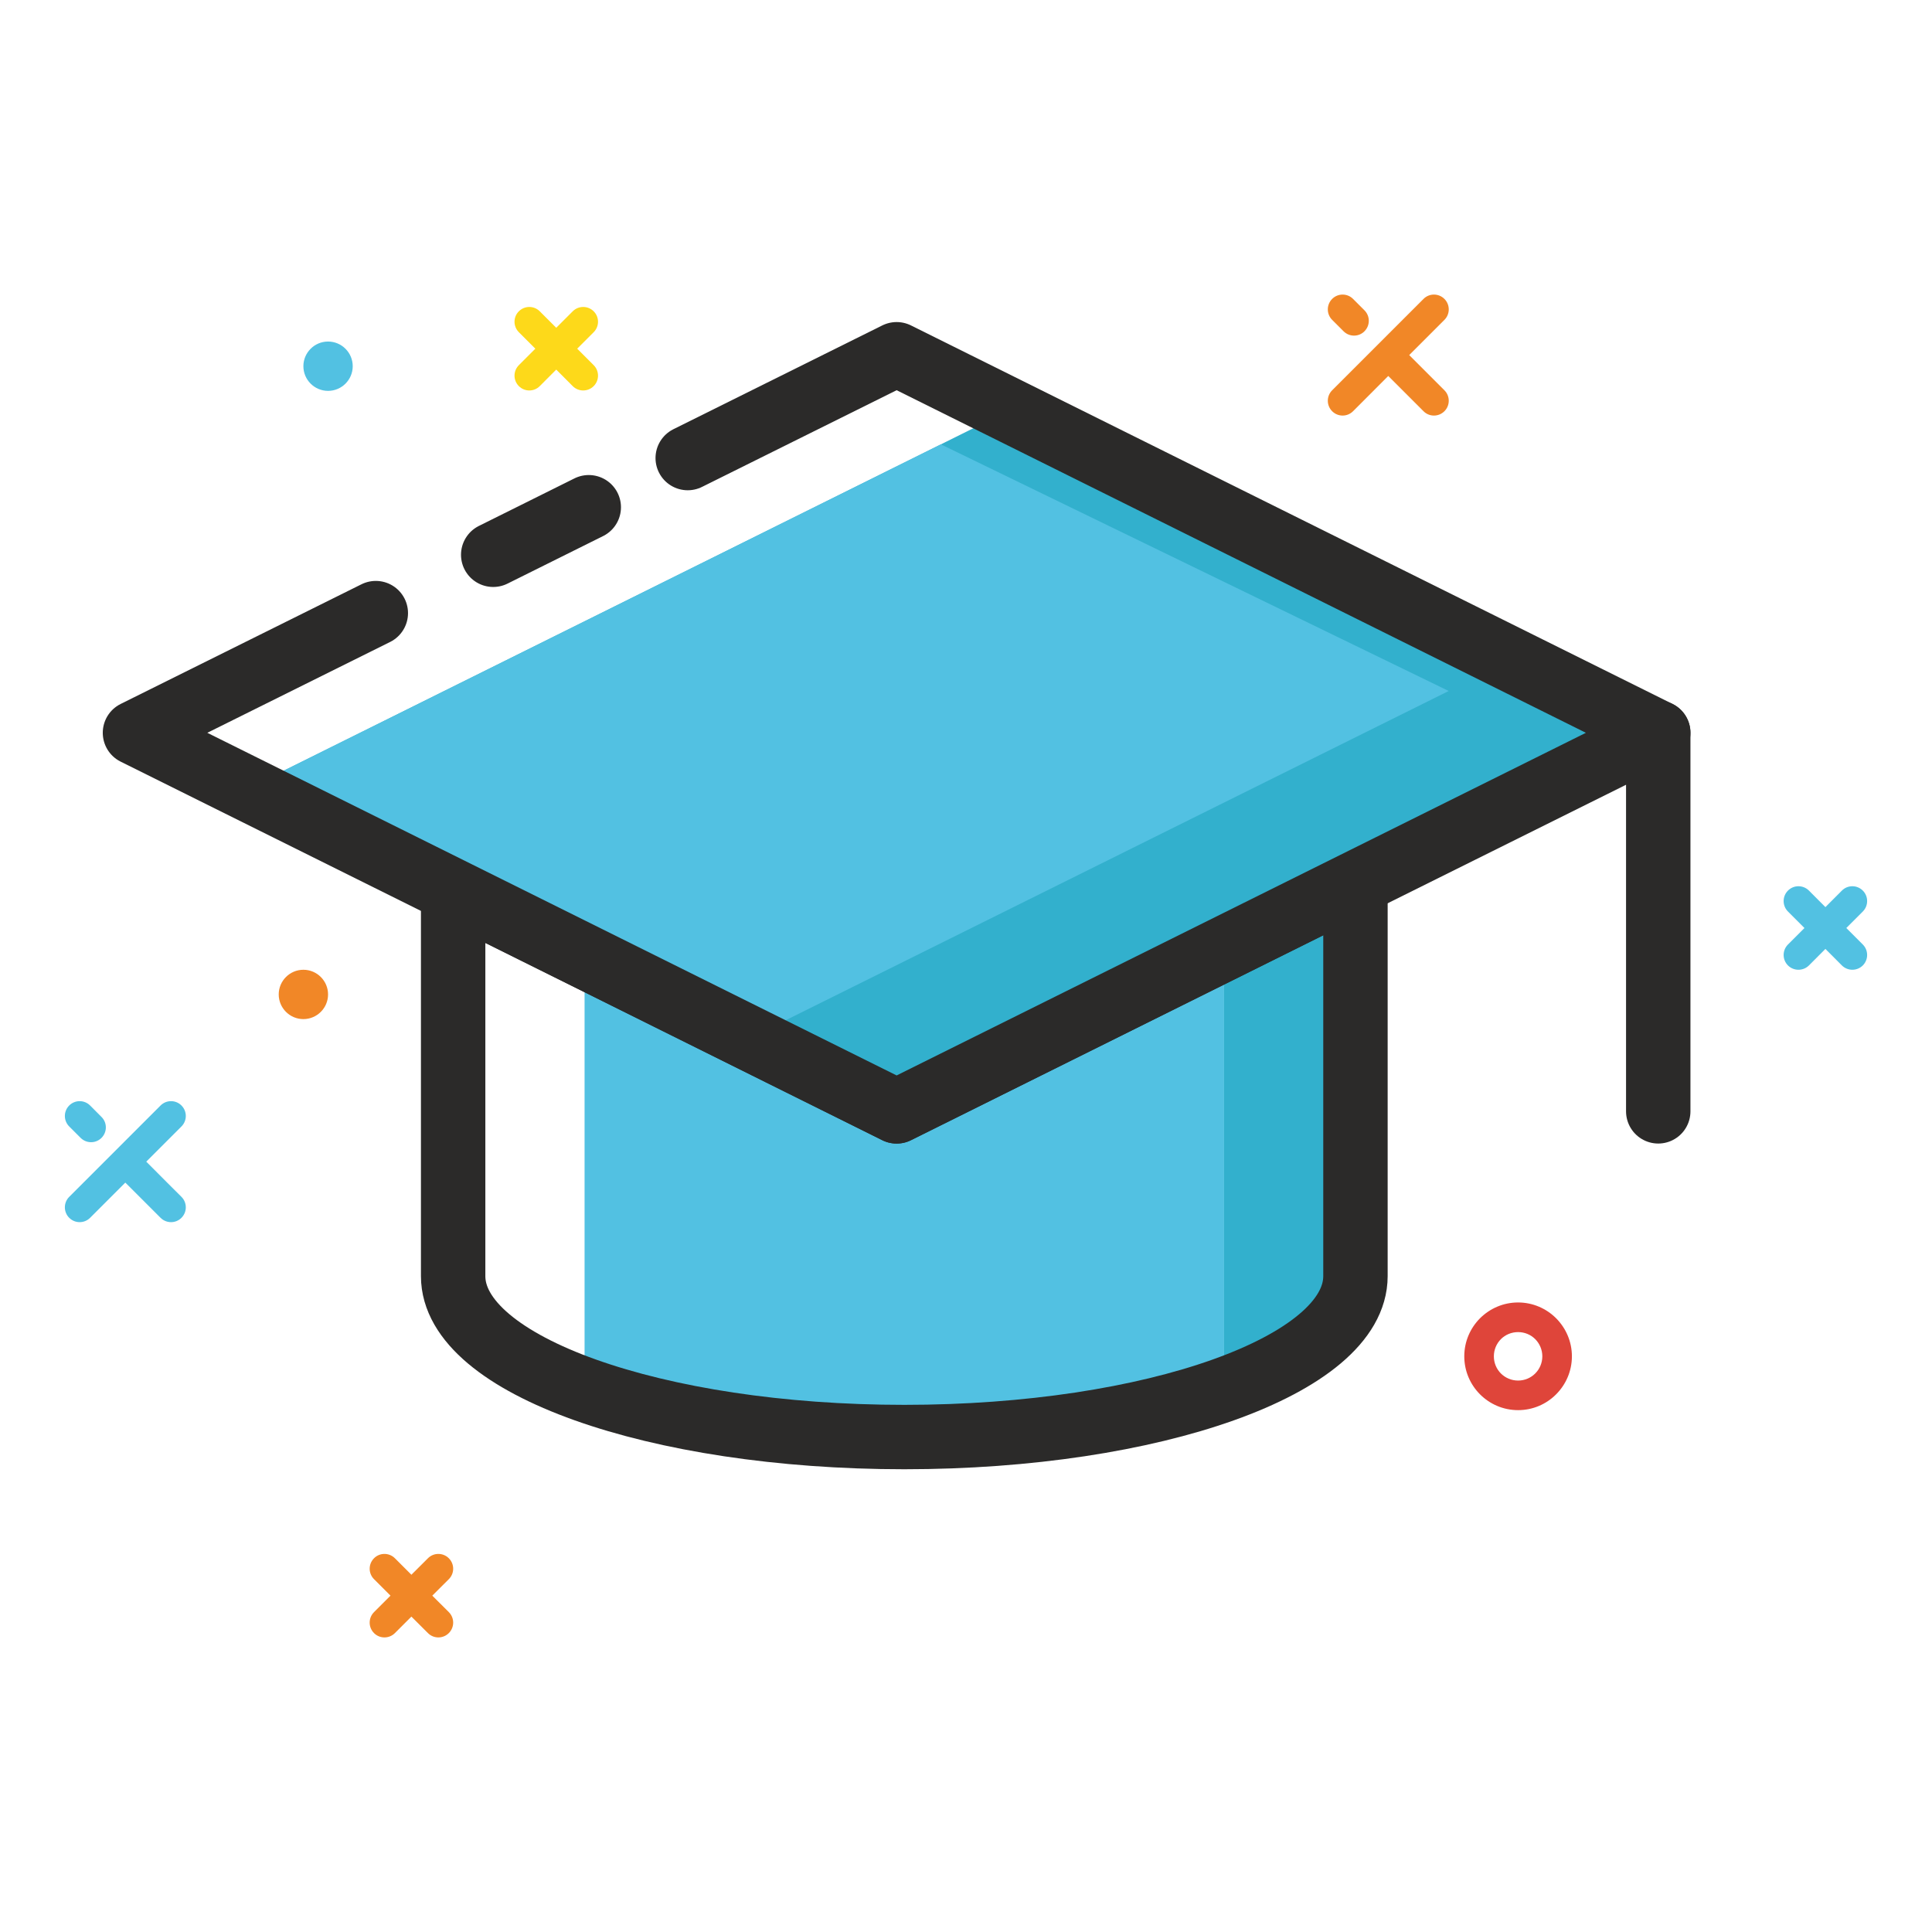 <?xml version="1.0" encoding="UTF-8"?> <!-- Creator: CorelDRAW 2017 --> <svg xmlns="http://www.w3.org/2000/svg" xmlns:xlink="http://www.w3.org/1999/xlink" xml:space="preserve" width="354px" height="354px" style="shape-rendering:geometricPrecision; text-rendering:geometricPrecision; image-rendering:optimizeQuality; fill-rule:evenodd; clip-rule:evenodd" viewBox="0 0 354 354"> <defs> <style type="text/css"> <![CDATA[ .str0 {stroke:#2B2A29;stroke-width:11.8;stroke-linecap:round;stroke-linejoin:round;stroke-miterlimit:22.926} .fil2 {fill:none} .fil4 {fill:#F18727} .fil5 {fill:#FDD91A} .fil3 {fill:#DF453A} .fil0 {fill:#52C1E2} .fil1 {fill:#32B0CD} ]]> </style> </defs> <g id="Слой_x0020_1">  <g id="_2375983783120"> <path class="fil0" d="M224.29 254.63c-14.97,5.36 -35.7,8.68 -58.59,8.68 -22.9,0 -43.62,-3.32 -58.59,-8.68l0 -79.42 57.18 28.42 60 -29.82 0 80.82z"></path> <path class="fil1" d="M248.36 233.83c0,8.12 -9.2,15.47 -24.07,20.8l0 -80.82 22.98 -11.42 1.09 0 0 71.44z"></path> <path class="fil2 str0" d="M248.36 233.83c0,16.28 -37.01,29.48 -82.66,29.48 -45.66,0 -82.67,-13.2 -82.67,-29.48l0 -70.58 81.26 40.38 82.98 -41.24 1.09 0 0 71.44z"></path> <polygon class="fil1" points="45.34,144.51 184.96,75.18 303.84,134.27 164.29,203.63 "></polygon> <polygon class="fil0" points="45.34,144.51 172.4,81.42 265.45,126.61 138.4,189.7 "></polygon> <path class="fil2 str0" d="M126.01 83.93l38.28 -19.02 139.55 69.36 -139.55 69.37 -139.56 -69.37 44.13 -21.93m21.51 -10.69l17.51 -8.71"></path> <line class="fil2 str0" x1="303.84" y1="134.27" x2="303.84" y2="203.63"></line> <path class="fil3" d="M278.16 238.65c2.71,0 5.18,1.11 6.96,2.89l0.01 0.01c1.78,1.79 2.89,4.25 2.89,6.97 0,2.71 -1.11,5.18 -2.89,6.96l-0.01 0.01c-1.78,1.79 -4.25,2.89 -6.96,2.89 -2.72,0 -5.18,-1.1 -6.97,-2.89l-0.01 -0.01c-1.78,-1.78 -2.88,-4.25 -2.88,-6.96 0,-2.72 1.1,-5.18 2.88,-6.97l0.01 -0.01c1.79,-1.78 4.25,-2.89 6.97,-2.89l0 0zm3.14 6.72c-0.8,-0.8 -1.91,-1.29 -3.14,-1.29 -1.23,0 -2.35,0.49 -3.15,1.29 -0.8,0.81 -1.29,1.92 -1.29,3.15 0,1.23 0.49,2.34 1.29,3.14 0.8,0.8 1.92,1.3 3.15,1.3 1.23,0 2.34,-0.5 3.14,-1.3 0.8,-0.8 1.3,-1.91 1.3,-3.14 0,-1.23 -0.5,-2.34 -1.3,-3.15z"></path> <path class="fil0" d="M337.49 163.18c1.06,-1.06 2.77,-1.06 3.83,0 1.06,1.06 1.06,2.78 0,3.84l-3.02 3.02 3.02 3.02c1.06,1.06 1.06,2.78 0,3.84 -1.06,1.05 -2.77,1.05 -3.83,0l-3.02 -3.03 -3.02 3.03c-1.06,1.05 -2.78,1.05 -3.84,0 -1.06,-1.06 -1.06,-2.78 0,-3.84l3.02 -3.02 -3.02 -3.02c-1.06,-1.06 -1.06,-2.78 0,-3.84 1.06,-1.06 2.78,-1.06 3.84,0l3.02 3.03 3.02 -3.03z"></path> <path class="fil0" d="M29.42 202.56c1.06,-1.06 2.78,-1.06 3.83,0 1.06,1.06 1.06,2.78 0,3.84l-6.45 6.45 1.12 1.12 2.66 2.67 2.67 2.66c1.06,1.06 1.06,2.78 0,3.84 -1.05,1.06 -2.77,1.06 -3.83,0l-2.67 -2.67 -2.67 -2.67 -1.12 -1.11 -6.45 6.45c-1.06,1.06 -2.77,1.06 -3.83,0 -1.06,-1.06 -1.06,-2.78 0,-3.84l16.74 -16.74 0 0zm-16.74 3.84l2.09 2.09c1.06,1.06 2.78,1.06 3.83,0 1.06,-1.06 1.06,-2.78 0,-3.83l-2.09 -2.1c-1.06,-1.06 -2.77,-1.06 -3.83,0 -1.06,1.06 -1.06,2.78 0,3.84z"></path> <path class="fil4" d="M78.41 285.52c1.05,-1.06 2.77,-1.06 3.83,0 1.06,1.06 1.06,2.77 0,3.83l-3.03 3.02 3.03 3.02c1.06,1.06 1.06,2.78 0,3.84 -1.06,1.06 -2.78,1.06 -3.83,0l-3.03 -3.02 -3.02 3.02c-1.06,1.06 -2.78,1.06 -3.83,0 -1.06,-1.06 -1.06,-2.78 0,-3.84l3.02 -3.02 -3.02 -3.02c-1.06,-1.06 -1.06,-2.77 0,-3.83 1.05,-1.06 2.77,-1.06 3.83,0l3.02 3.02 3.03 -3.02z"></path> <path class="fil4" d="M55.59 186.73c2.49,0 4.52,-2.03 4.52,-4.52 0,-2.49 -2.03,-4.52 -4.52,-4.52 -2.49,0 -4.52,2.03 -4.52,4.52 0,2.49 2.03,4.52 4.52,4.52z"></path> <path class="fil4" d="M260.83 54.77c1.05,-1.06 2.77,-1.06 3.83,0 1.06,1.06 1.06,2.78 0,3.84l-6.45 6.45 1.26 1.26 2.59 2.59 2.6 2.6c1.06,1.06 1.06,2.78 0,3.84 -1.06,1.06 -2.78,1.06 -3.83,0l-2.6 -2.6 -2.59 -2.59 -1.27 -1.27 -6.45 6.46c-1.06,1.06 -2.77,1.06 -3.83,0 -1.06,-1.06 -1.06,-2.78 0,-3.84l16.74 -16.74 0 0zm-16.74 3.84l2.09 2.09c1.06,1.06 2.78,1.06 3.83,0 1.06,-1.06 1.06,-2.78 0,-3.84l-2.09 -2.09c-1.06,-1.06 -2.77,-1.06 -3.83,0 -1.06,1.06 -1.06,2.78 0,3.84z"></path> <path class="fil0" d="M60.11 71.62c2.49,0 4.52,-2.03 4.52,-4.52 0,-2.49 -2.03,-4.52 -4.52,-4.52 -2.49,0 -4.52,2.03 -4.52,4.52 0,2.49 2.03,4.52 4.52,4.52z"></path> <path class="fil5" d="M104.94 57.04c1.06,-1.06 2.78,-1.06 3.84,0 1.06,1.05 1.06,2.77 0,3.83l-3.02 3.02 3.02 3.02c1.06,1.06 1.06,2.78 0,3.84 -1.06,1.06 -2.78,1.06 -3.84,0l-3.02 -3.03 -3.02 3.03c-1.06,1.06 -2.77,1.06 -3.83,0 -1.06,-1.06 -1.06,-2.78 0,-3.84l3.02 -3.02 -3.02 -3.02c-1.06,-1.06 -1.06,-2.78 0,-3.83 1.06,-1.06 2.77,-1.06 3.83,0l3.02 3.02 3.02 -3.02z"></path> </g> </g> </svg> 
